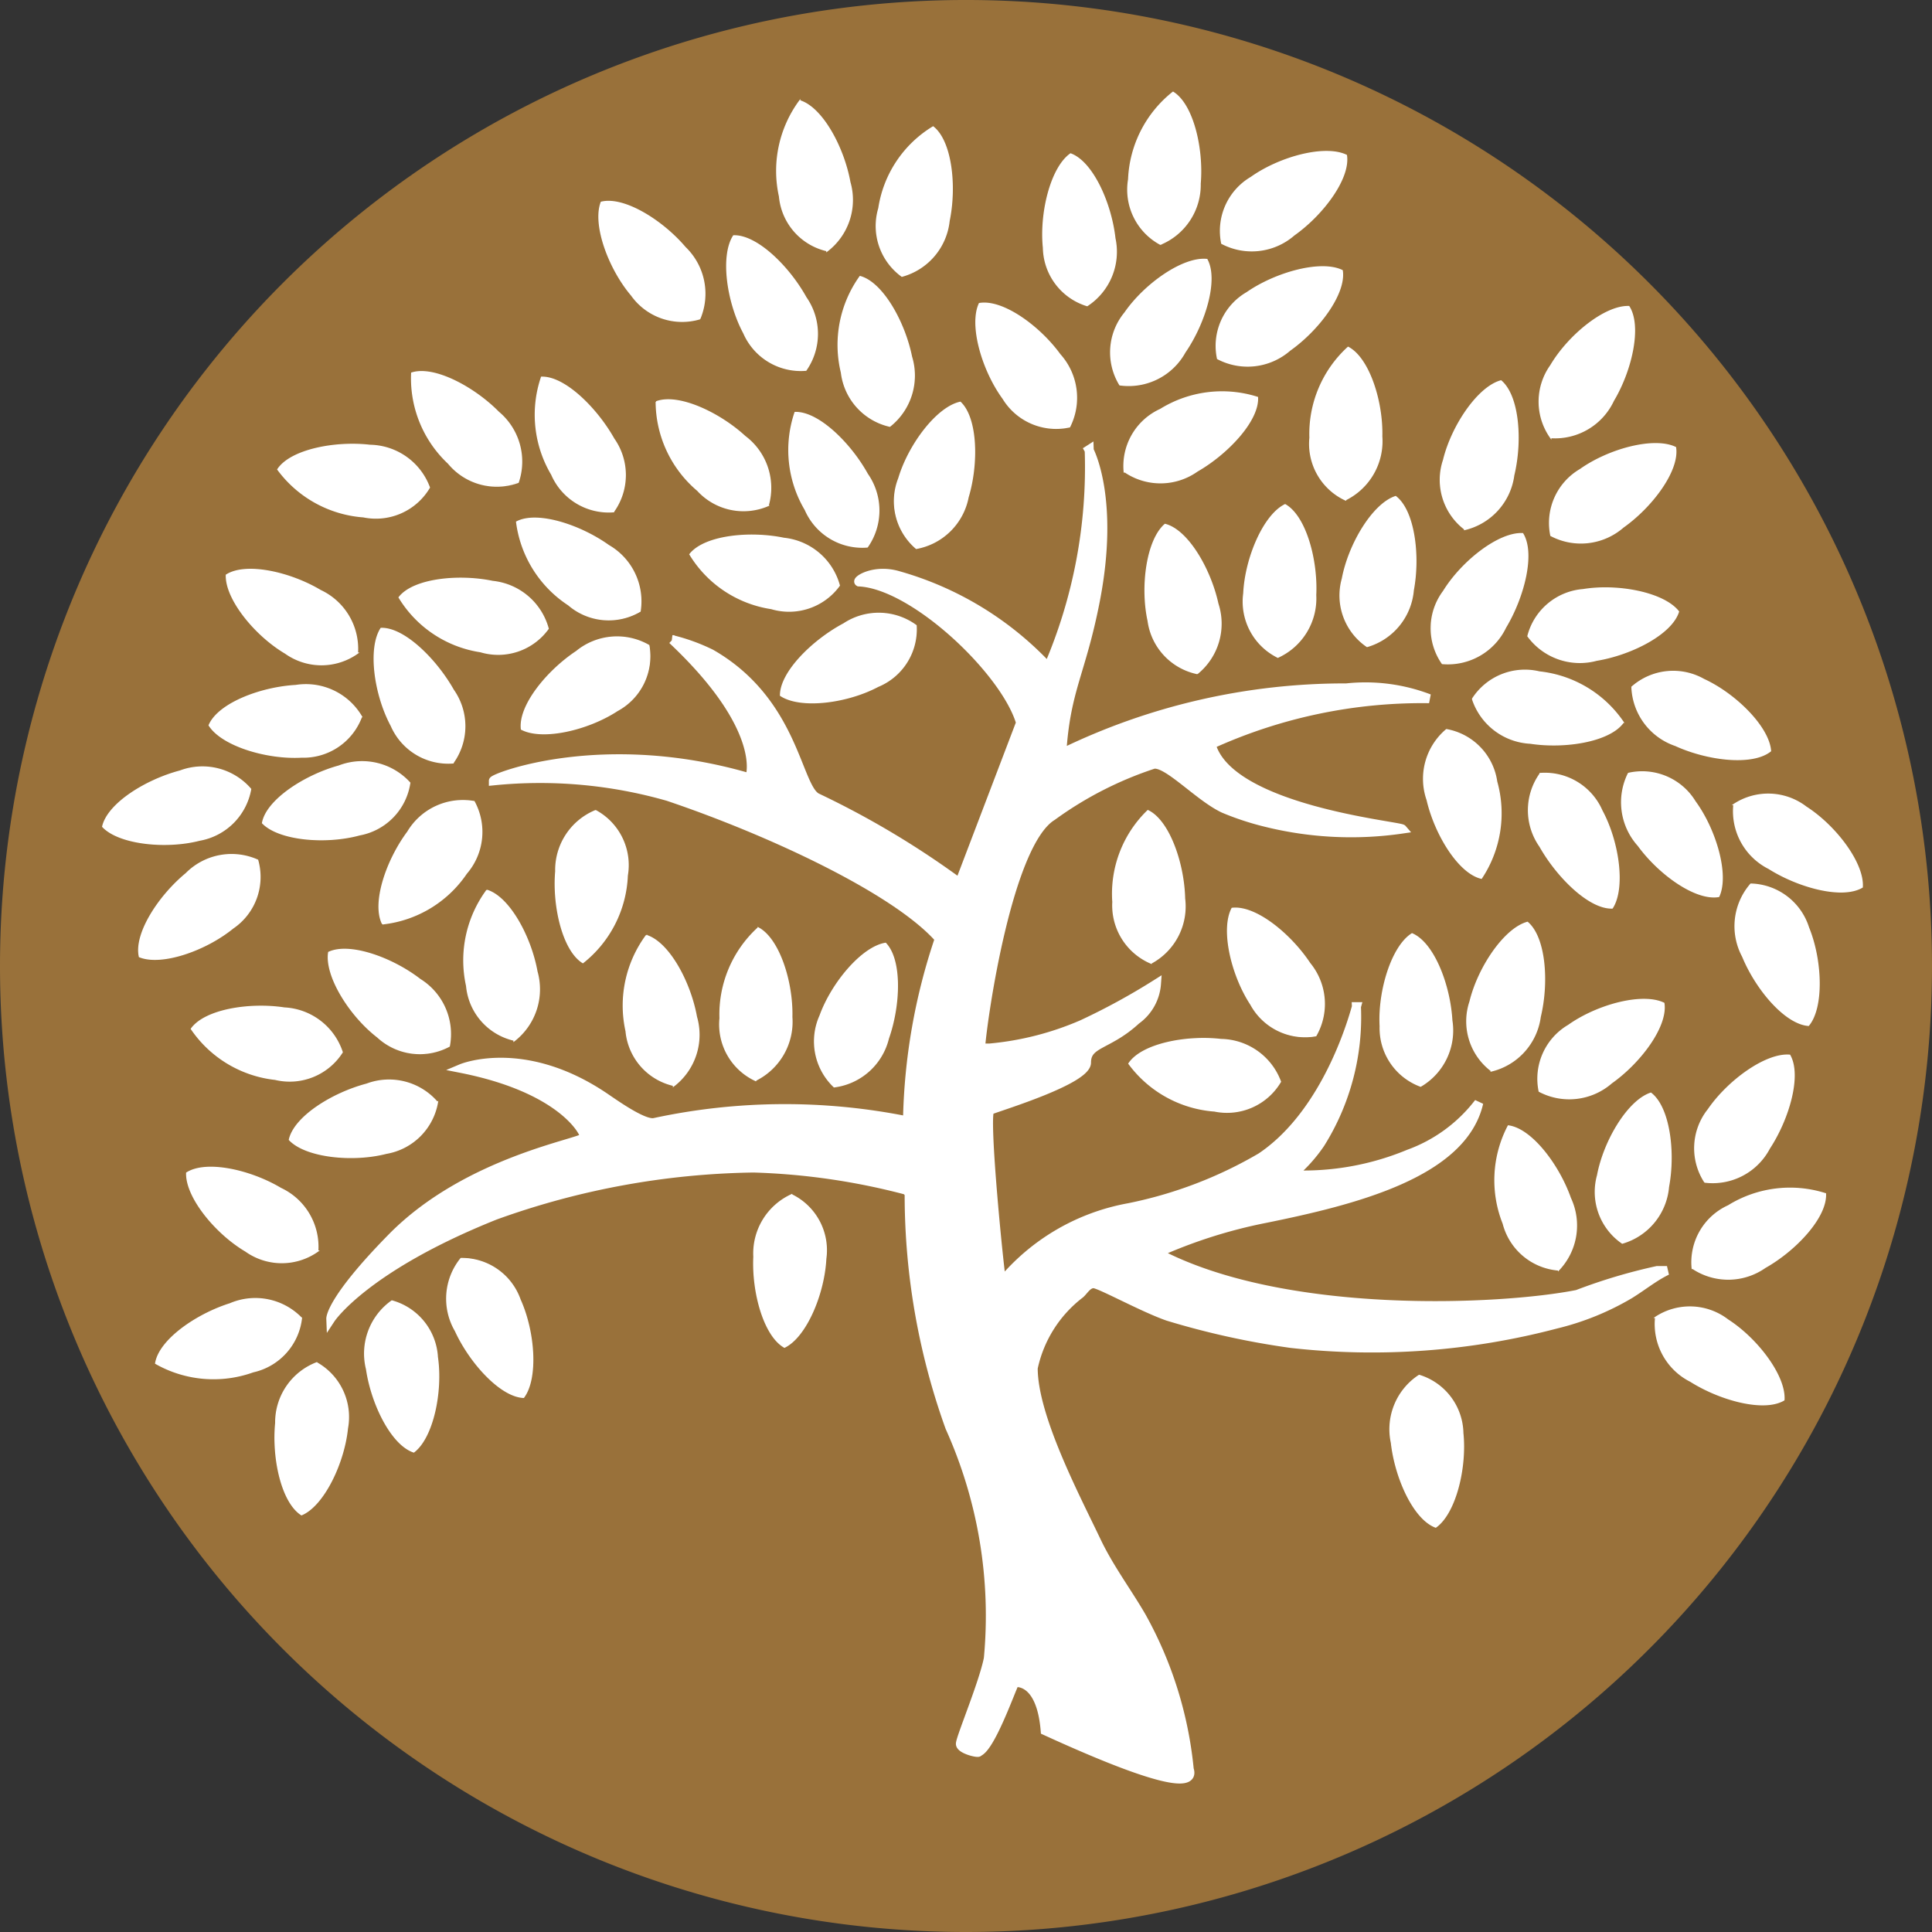 <svg id="COCHRAN-DICKIE-LOGO-05_No_Circle" data-name="COCHRAN-DICKIE-LOGO-05 No Circle" xmlns="http://www.w3.org/2000/svg" width="64.12" height="64.12" viewBox="0 0 64.12 64.12">
  <rect x="0" y="0" width="64.12" height="64.12" fill="#333333" stroke="none"/>
  <path id="Path_3255" data-name="Path 3255" d="M.85,32.91A32.06,32.06,0,1,1,32.91,64.97,32.06,32.06,0,0,1,.85,32.91Z" transform="translate(-0.85 -0.85)" fill="#99713a"/>
  <path id="Path_3256" data-name="Path 3256" d="M62.082,61.259a2.136,2.136,0,0,0-1.044-2.178c-.948-.678-2.379-1.143-3.054-.783a3.874,3.874,0,0,0,1.722,2.751A2.042,2.042,0,0,0,62.082,61.259Z" transform="translate(-40.838 -40.975)" fill="none" stroke="#fff" stroke-miterlimit="3.86" stroke-width="0.04"/>
  <path id="Path_3257" data-name="Path 3257" d="M62.082,61.259a2.136,2.136,0,0,0-1.044-2.178c-.948-.678-2.379-1.143-3.054-.783a3.874,3.874,0,0,0,1.722,2.751,2.079,2.079,0,0,0,2.4.21" transform="translate(-40.838 -40.975)" fill="#fff"/>
  <path id="Path_3258" data-name="Path 3258" d="M62.621,50.586s.879,1.593.213,5.016c-.468,2.4-.978,2.925-1.113,5.061a21.423,21.423,0,0,1,9.448-2.172,5.9,5.9,0,0,1,2.745.357,16.891,16.891,0,0,0-7.236,1.518c.6,2.172,6.252,2.7,6.345,2.808a11.743,11.743,0,0,1-4.518-.219,9.3,9.3,0,0,1-1.4-.459c-.822-.381-1.854-1.533-2.331-1.473a12.123,12.123,0,0,0-3.372,1.725c-1.464.9-2.289,6.6-2.373,7.644.072.063.084.051.3.051a9.956,9.956,0,0,0,3.075-.786,21.984,21.984,0,0,0,2.46-1.344,1.619,1.619,0,0,1-.675,1.2c-.936.864-1.647.747-1.647,1.413,0,.573-2.826,1.431-3.2,1.578-.222.087.336,5.628.387,5.7a7.135,7.135,0,0,1,4.221-2.463,14.211,14.211,0,0,0,4.383-1.671c1.89-1.266,2.838-3.81,3.168-5a7.9,7.9,0,0,1-1.2,4.542,5.074,5.074,0,0,1-.939,1.038,9.1,9.1,0,0,0,3.876-.69,5.124,5.124,0,0,0,2.322-1.7c-.54,2.352-4.167,3.246-7.092,3.84a16.547,16.547,0,0,0-3.576,1.14c4.2,2.223,11.4,1.884,13.939,1.38a18.319,18.319,0,0,1,2.652-.792h.324c-.432.21-.78.5-1.239.786a8.92,8.92,0,0,1-2.451.993,23.953,23.953,0,0,1-8.785.639,26.481,26.481,0,0,1-4.089-.9c-.855-.3-2.262-1.083-2.466-1.083s-.327.237-.45.342a4.191,4.191,0,0,0-1.554,2.46c0,1.626,1.413,4.3,2.1,5.745.429.9,1.032,1.7,1.5,2.511a12.979,12.979,0,0,1,1.578,5.058c.168.5-.564.648-4.779-1.281-.144-1.764-1.014-1.593-1.014-1.593-.144.285-.8,2.148-1.2,2.3.03.06-.6-.078-.6-.27s.762-2,.927-2.832a15.219,15.219,0,0,0-1.278-7.674,22.8,22.8,0,0,1-1.35-7.759.5.5,0,0,0-.111-.114,22.4,22.4,0,0,0-5.055-.732,26.3,26.3,0,0,0-8.575,1.569c-4.338,1.734-5.454,3.432-5.454,3.432s-.024-.6,2.013-2.676c2.535-2.592,6.408-3.165,6.408-3.354s-.789-1.62-4.083-2.274c0,0,2.052-.864,4.74.948.351.237,1.308.924,1.662.846a20.563,20.563,0,0,1,8.4-.054,19.9,19.9,0,0,1,1.056-6.048c-1.455-1.65-5.682-3.6-9-4.719a15.426,15.426,0,0,0-5.8-.519c0-.1,3.63-1.53,8.5-.1.057-.066.54-1.668-2.559-4.584a6.342,6.342,0,0,1,1.278.465c2.778,1.59,2.85,4.452,3.522,4.779A29.063,29.063,0,0,1,58.33,64.96l2.025-5.313c-.5-1.71-3.525-4.587-5.364-4.674-.09-.051.507-.447,1.305-.21A10.831,10.831,0,0,1,61.273,57.8a16.756,16.756,0,0,0,1.359-7.221" transform="translate(-26.483 -35.66)" fill="#fff"/>
  <path id="Path_3259" data-name="Path 3259" d="M62.621,50.586s.879,1.593.213,5.016c-.468,2.4-.978,2.925-1.113,5.061a21.423,21.423,0,0,1,9.448-2.172,5.9,5.9,0,0,1,2.745.357,16.891,16.891,0,0,0-7.236,1.518c.6,2.172,6.252,2.7,6.345,2.808a11.743,11.743,0,0,1-4.518-.219,9.3,9.3,0,0,1-1.4-.459c-.822-.381-1.854-1.533-2.331-1.473a12.123,12.123,0,0,0-3.372,1.725c-1.464.9-2.289,6.6-2.373,7.644.072.063.084.051.3.051a9.956,9.956,0,0,0,3.075-.786,21.984,21.984,0,0,0,2.46-1.344,1.619,1.619,0,0,1-.675,1.2c-.936.864-1.647.747-1.647,1.413,0,.573-2.826,1.431-3.2,1.578-.222.087.336,5.628.387,5.7a7.135,7.135,0,0,1,4.221-2.463,14.211,14.211,0,0,0,4.383-1.671c1.89-1.266,2.838-3.81,3.168-5a7.9,7.9,0,0,1-1.2,4.542,5.074,5.074,0,0,1-.939,1.038,9.1,9.1,0,0,0,3.876-.69,5.124,5.124,0,0,0,2.322-1.7c-.54,2.352-4.167,3.246-7.092,3.84a16.547,16.547,0,0,0-3.576,1.14c4.2,2.223,11.4,1.884,13.939,1.38a18.319,18.319,0,0,1,2.652-.792h.324c-.432.21-.78.5-1.239.786a8.92,8.92,0,0,1-2.451.993,23.953,23.953,0,0,1-8.785.639,26.481,26.481,0,0,1-4.089-.9c-.855-.3-2.262-1.083-2.466-1.083s-.327.237-.45.342a4.191,4.191,0,0,0-1.554,2.46c0,1.626,1.413,4.3,2.1,5.745.429.9,1.032,1.7,1.5,2.511a12.979,12.979,0,0,1,1.578,5.058c.168.5-.564.648-4.779-1.281-.144-1.764-1.014-1.593-1.014-1.593-.144.285-.8,2.148-1.2,2.3.03.06-.6-.078-.6-.27s.762-2,.927-2.832a15.219,15.219,0,0,0-1.278-7.674,22.8,22.8,0,0,1-1.35-7.759.5.5,0,0,0-.111-.114,22.4,22.4,0,0,0-5.055-.732,26.3,26.3,0,0,0-8.575,1.569c-4.338,1.734-5.454,3.432-5.454,3.432s-.024-.6,2.013-2.676c2.535-2.592,6.408-3.165,6.408-3.354s-.789-1.62-4.083-2.274c0,0,2.052-.864,4.74.948.351.237,1.308.924,1.662.846a20.563,20.563,0,0,1,8.4-.054,19.9,19.9,0,0,1,1.056-6.048c-1.455-1.65-5.682-3.6-9-4.719a15.426,15.426,0,0,0-5.8-.519c0-.1,3.63-1.53,8.5-.1.057-.066.54-1.668-2.559-4.584a6.342,6.342,0,0,1,1.278.465c2.778,1.59,2.85,4.452,3.522,4.779A29.063,29.063,0,0,1,58.33,64.96l2.025-5.313c-.5-1.71-3.525-4.587-5.364-4.674-.09-.051.507-.447,1.305-.21A10.831,10.831,0,0,1,61.273,57.8a16.756,16.756,0,0,0,1.359-7.221Z" transform="translate(-26.483 -35.66)" fill="none" stroke="#fff" stroke-miterlimit="3.86" stroke-width="0.3"/>
  <path id="Path_3260" data-name="Path 3260" d="M34.777,85.858a2.135,2.135,0,0,0-2.352-.558c-1.128.309-2.4,1.131-2.535,1.89.549.567,2.1.7,3.222.393A2.058,2.058,0,0,0,34.777,85.858Z" transform="translate(-21.177 -59.876)" fill="none" stroke="#fff" stroke-miterlimit="3.86" stroke-width="0.04"/>
  <path id="Path_3261" data-name="Path 3261" d="M34.777,85.858a2.135,2.135,0,0,0-2.352-.558c-1.128.309-2.4,1.131-2.535,1.89.549.567,2.1.7,3.222.393a2.084,2.084,0,0,0,1.665-1.725" transform="translate(-21.177 -59.876)" fill="#fff"/>
  <path id="Path_3262" data-name="Path 3262" d="M82.129,61.721a2.137,2.137,0,0,0-1.842-1.566c-1.146-.237-2.637-.078-3.117.531a3.828,3.828,0,0,0,2.7,1.8A2.06,2.06,0,0,0,82.129,61.721Z" transform="translate(-54.273 -42.289)" fill="none" stroke="#fff" stroke-miterlimit="3.86" stroke-width="0.04"/>
  <path id="Path_3263" data-name="Path 3263" d="M82.129,61.721a2.137,2.137,0,0,0-1.842-1.566c-1.146-.237-2.637-.078-3.117.531a3.828,3.828,0,0,0,2.7,1.8,2.071,2.071,0,0,0,2.268-.78" transform="translate(-54.273 -42.289)" fill="#fff"/>
  <path id="Path_3264" data-name="Path 3264" d="M111.916,38.491a2.146,2.146,0,0,0-.321-2.4c-.69-.948-1.908-1.824-2.673-1.692-.333.717.1,2.211.786,3.15A2.062,2.062,0,0,0,111.916,38.491Z" transform="translate(-76.418 -24.324)" fill="none" stroke="#fff" stroke-miterlimit="3.86" stroke-width="0.04"/>
  <path id="Path_3265" data-name="Path 3265" d="M111.916,38.491a2.146,2.146,0,0,0-.321-2.4c-.69-.948-1.908-1.824-2.673-1.692-.333.717.1,2.211.786,3.15a2.057,2.057,0,0,0,2.208.936" transform="translate(-76.418 -24.324)" fill="#fff"/>
  <path id="Path_3266" data-name="Path 3266" d="M37.768,121.113a2.11,2.11,0,0,0-2.34-.6c-1.14.3-2.4,1.086-2.568,1.845.54.576,2.1.738,3.216.45a2.076,2.076,0,0,0,1.7-1.7Z" transform="translate(-23.256 -84.532)" fill="none" stroke="#fff" stroke-miterlimit="3.86" stroke-width="0.04"/>
  <path id="Path_3267" data-name="Path 3267" d="M37.768,121.113a2.11,2.11,0,0,0-2.34-.6c-1.14.3-2.4,1.086-2.568,1.845.54.576,2.1.738,3.216.45a2.076,2.076,0,0,0,1.7-1.7" transform="translate(-23.256 -84.532)" fill="#fff"/>
  <path id="Path_3268" data-name="Path 3268" d="M32.658,151.6a2.12,2.12,0,0,0-1.362,2c-.114,1.164.2,2.625.855,3.045.726-.3,1.407-1.71,1.524-2.868a2.062,2.062,0,0,0-1.014-2.172Z" transform="translate(-22.145 -106.372)" fill="none" stroke="#fff" stroke-miterlimit="3.86" stroke-width="0.04"/>
  <path id="Path_3269" data-name="Path 3269" d="M32.658,151.6a2.12,2.12,0,0,0-1.362,2c-.114,1.164.2,2.625.855,3.045.726-.3,1.407-1.71,1.524-2.868a2.062,2.062,0,0,0-1.014-2.172" transform="translate(-22.145 -106.372)" fill="#fff"/>
  <path id="Path_3270" data-name="Path 3270" d="M163.733,75.99a2.135,2.135,0,0,0,1.92,1.467c1.155.177,2.637-.063,3.084-.693a3.863,3.863,0,0,0-2.784-1.671,2.065,2.065,0,0,0-2.223.9Z" transform="translate(-114.863 -52.792)" fill="none" stroke="#fff" stroke-miterlimit="3.86" stroke-width="0.04"/>
  <path id="Path_3271" data-name="Path 3271" d="M163.733,75.99a2.135,2.135,0,0,0,1.92,1.467c1.155.177,2.637-.063,3.084-.693a3.863,3.863,0,0,0-2.784-1.671,2.065,2.065,0,0,0-2.223.9" transform="translate(-114.863 -52.792)" fill="#fff"/>
  <path id="Path_3272" data-name="Path 3272" d="M159.138,81.57A2.134,2.134,0,0,0,158.5,83.9c.261,1.131,1.044,2.424,1.8,2.6a3.892,3.892,0,0,0,.507-3.207,2.047,2.047,0,0,0-1.665-1.725Z" transform="translate(-111.135 -57.352)" fill="none" stroke="#fff" stroke-miterlimit="3.86" stroke-width="0.04"/>
  <path id="Path_3273" data-name="Path 3273" d="M159.138,81.57A2.134,2.134,0,0,0,158.5,83.9c.261,1.131,1.044,2.424,1.8,2.6a3.892,3.892,0,0,0,.507-3.207,2.047,2.047,0,0,0-1.665-1.725" transform="translate(-111.135 -57.352)" fill="#fff"/>
  <path id="Path_3274" data-name="Path 3274" d="M154.856,109.2a2.14,2.14,0,0,0,1.035-2.184c-.066-1.167-.6-2.568-1.32-2.874-.669.42-1.122,1.908-1.056,3.069A2.052,2.052,0,0,0,154.856,109.2Z" transform="translate(-107.708 -73.151)" fill="none" stroke="#fff" stroke-miterlimit="3.86" stroke-width="0.04"/>
  <path id="Path_3275" data-name="Path 3275" d="M154.856,109.2a2.14,2.14,0,0,0,1.035-2.184c-.066-1.167-.6-2.568-1.32-2.874-.669.42-1.122,1.908-1.056,3.069a2.052,2.052,0,0,0,1.341,1.989" transform="translate(-107.708 -73.151)" fill="#fff"/>
  <path id="Path_3276" data-name="Path 3276" d="M163.959,107.815a2.14,2.14,0,0,0,1.629-1.8c.276-1.149.168-2.634-.423-3.135-.762.207-1.632,1.5-1.905,2.628a2.058,2.058,0,0,0,.7,2.292Z" transform="translate(-114.471 -72.269)" fill="none" stroke="#fff" stroke-miterlimit="3.86" stroke-width="0.04"/>
  <path id="Path_3277" data-name="Path 3277" d="M163.959,107.815a2.14,2.14,0,0,0,1.629-1.8c.276-1.149.168-2.634-.423-3.135-.762.207-1.632,1.5-1.905,2.628a2.058,2.058,0,0,0,.7,2.292" transform="translate(-114.471 -72.269)" fill="#fff"/>
  <path id="Path_3278" data-name="Path 3278" d="M188.053,134.883a2.131,2.131,0,0,0,2.415-.027c1.017-.573,2.04-1.671,2-2.445a3.884,3.884,0,0,0-3.222.4,2.058,2.058,0,0,0-1.2,2.076Z" transform="translate(-131.884 -92.793)" fill="none" stroke="#fff" stroke-miterlimit="3.86" stroke-width="0.04"/>
  <path id="Path_3279" data-name="Path 3279" d="M188.053,134.883a2.131,2.131,0,0,0,2.415-.027c1.017-.573,2.04-1.671,2-2.445a3.884,3.884,0,0,0-3.222.4,2.058,2.058,0,0,0-1.2,2.076" transform="translate(-131.884 -92.793)" fill="#fff"/>
  <path id="Path_3280" data-name="Path 3280" d="M117.68,22.9a2.135,2.135,0,0,0,.918-2.235c-.129-1.161-.741-2.532-1.47-2.8-.648.456-1.02,1.962-.9,3.12a2.047,2.047,0,0,0,1.443,1.914Z" transform="translate(-81.597 -12.757)" fill="none" stroke="#fff" stroke-miterlimit="3.86" stroke-width="0.04"/>
  <path id="Path_3281" data-name="Path 3281" d="M117.68,22.9a2.135,2.135,0,0,0,.918-2.235c-.129-1.161-.741-2.532-1.47-2.8-.648.456-1.02,1.962-.9,3.12a2.047,2.047,0,0,0,1.443,1.914" transform="translate(-81.597 -12.757)" fill="#fff"/>
  <path id="Path_3282" data-name="Path 3282" d="M124.02,33.7a2.132,2.132,0,0,0,2.16-1.083c.66-.96,1.1-2.4.729-3.078-.786-.081-2.058.81-2.721,1.77A2.062,2.062,0,0,0,124.02,33.7Z" transform="translate(-86.854 -20.927)" fill="none" stroke="#fff" stroke-miterlimit="3.86" stroke-width="0.04"/>
  <path id="Path_3283" data-name="Path 3283" d="M124.02,33.7a2.132,2.132,0,0,0,2.16-1.083c.66-.96,1.1-2.4.729-3.078-.786-.081-2.058.81-2.721,1.77a2.076,2.076,0,0,0-.168,2.4" transform="translate(-86.854 -20.927)" fill="#fff"/>
  <path id="Path_3284" data-name="Path 3284" d="M129.252,63.81a2.132,2.132,0,0,0,.681-2.319c-.249-1.143-1-2.442-1.752-2.631-.6.519-.81,2.058-.561,3.2a2.071,2.071,0,0,0,1.635,1.752Z" transform="translate(-89.515 -41.456)" fill="none" stroke="#fff" stroke-miterlimit="3.86" stroke-width="0.04"/>
  <path id="Path_3285" data-name="Path 3285" d="M129.252,63.81a2.132,2.132,0,0,0,.681-2.319c-.249-1.143-1-2.442-1.752-2.631-.6.519-.81,2.058-.561,3.2a2.071,2.071,0,0,0,1.635,1.752" transform="translate(-89.515 -41.456)" fill="#fff"/>
  <path id="Path_3286" data-name="Path 3286" d="M150.033,60.757a2.133,2.133,0,0,0,1.533-1.869c.216-1.149.03-2.637-.585-3.108-.753.246-1.551,1.578-1.767,2.724A2.049,2.049,0,0,0,150.033,60.757Z" transform="translate(-104.662 -39.3)" fill="none" stroke="#fff" stroke-miterlimit="3.86" stroke-width="0.04"/>
  <path id="Path_3287" data-name="Path 3287" d="M150.035,60.757a2.133,2.133,0,0,0,1.533-1.869c.216-1.149.03-2.637-.585-3.108-.753.246-1.551,1.578-1.767,2.724a2.048,2.048,0,0,0,.819,2.253" transform="translate(-104.663 -39.3)" fill="#fff"/>
  <path id="Path_3288" data-name="Path 3288" d="M159.544,64.189a2.123,2.123,0,0,0,2.1-1.2c.6-1,.975-2.451.567-3.111-.789-.039-2.013.918-2.625,1.911A2.046,2.046,0,0,0,159.544,64.189Z" transform="translate(-111.676 -42.167)" fill="none" stroke="#fff" stroke-miterlimit="3.86" stroke-width="0.04"/>
  <path id="Path_3289" data-name="Path 3289" d="M159.553,64.189a2.123,2.123,0,0,0,2.1-1.2c.6-1,.975-2.451.567-3.111-.789-.039-2.013.918-2.625,1.911a2.066,2.066,0,0,0-.042,2.4" transform="translate(-111.685 -42.167)" fill="#fff"/>
  <path id="Path_3290" data-name="Path 3290" d="M139.559,61.744a2.142,2.142,0,0,0,1.257-2.064c.057-1.164-.336-2.616-1.014-3-.711.348-1.317,1.779-1.371,2.943a2.06,2.06,0,0,0,1.125,2.118Z" transform="translate(-97.151 -39.93)" fill="none" stroke="#fff" stroke-miterlimit="3.86" stroke-width="0.04"/>
  <path id="Path_3291" data-name="Path 3291" d="M139.559,61.744a2.142,2.142,0,0,0,1.257-2.064c.057-1.164-.336-2.616-1.014-3-.711.348-1.317,1.779-1.371,2.943a2.06,2.06,0,0,0,1.125,2.118" transform="translate(-97.151 -39.93)" fill="#fff"/>
  <path id="Path_3292" data-name="Path 3292" d="M139.585,105.543a2.121,2.121,0,0,0-.2-2.4c-.642-.969-1.8-1.92-2.58-1.827-.369.7-.018,2.211.621,3.186A2.047,2.047,0,0,0,139.585,105.543Z" transform="translate(-95.914 -71.169)" fill="none" stroke="#fff" stroke-miterlimit="3.86" stroke-width="0.04"/>
  <path id="Path_3293" data-name="Path 3293" d="M139.585,105.543a2.121,2.121,0,0,0-.2-2.4c-.642-.969-1.8-1.92-2.58-1.827-.369.7-.018,2.211.621,3.186a2.055,2.055,0,0,0,2.154,1.05" transform="translate(-95.914 -71.169)" fill="#fff"/>
  <path id="Path_3294" data-name="Path 3294" d="M130.761,117.172a2.141,2.141,0,0,0-1.971-1.4c-1.161-.135-2.634.153-3.06.8a3.885,3.885,0,0,0,2.841,1.572A2.06,2.06,0,0,0,130.761,117.172Z" transform="translate(-88.264 -81.272)" fill="none" stroke="#fff" stroke-miterlimit="3.86" stroke-width="0.04"/>
  <path id="Path_3295" data-name="Path 3295" d="M130.761,117.172a2.141,2.141,0,0,0-1.971-1.4c-1.161-.135-2.634.153-3.06.8a3.885,3.885,0,0,0,2.841,1.572,2.06,2.06,0,0,0,2.19-.975" transform="translate(-88.264 -81.272)" fill="#fff"/>
  <path id="Path_3296" data-name="Path 3296" d="M178.265,126.757a2.133,2.133,0,0,0,1.533-1.869c.216-1.149.03-2.637-.585-3.108-.753.246-1.551,1.578-1.767,2.724A2.063,2.063,0,0,0,178.265,126.757Z" transform="translate(-124.424 -85.499)" fill="none" stroke="#fff" stroke-miterlimit="3.86" stroke-width="0.04"/>
  <path id="Path_3297" data-name="Path 3297" d="M178.265,126.757a2.133,2.133,0,0,0,1.533-1.869c.216-1.149.03-2.637-.585-3.108-.753.246-1.551,1.578-1.767,2.724a2.063,2.063,0,0,0,.819,2.253" transform="translate(-124.424 -85.499)" fill="#fff"/>
  <path id="Path_3298" data-name="Path 3298" d="M183.981,145.779a2.125,2.125,0,0,0,1.158,2.121c.984.621,2.436,1.017,3.1.621.054-.789-.882-2.028-1.863-2.658a2.067,2.067,0,0,0-2.4-.084Z" transform="translate(-129.033 -102.058)" fill="none" stroke="#fff" stroke-miterlimit="3.86" stroke-width="0.04"/>
  <path id="Path_3299" data-name="Path 3299" d="M183.981,145.779a2.125,2.125,0,0,0,1.158,2.121c.984.621,2.436,1.017,3.1.621.054-.789-.882-2.028-1.863-2.658a2.067,2.067,0,0,0-2.4-.084" transform="translate(-129.033 -102.058)" fill="#fff"/>
  <path id="Path_3300" data-name="Path 3300" d="M91.628,109.964a2.126,2.126,0,0,0,1.8-1.605c.387-1.1.444-2.6-.093-3.159-.78.126-1.779,1.317-2.172,2.4A2.08,2.08,0,0,0,91.628,109.964Z" transform="translate(-63.945 -73.893)" fill="none" stroke="#fff" stroke-miterlimit="3.86" stroke-width="0.04"/>
  <path id="Path_3301" data-name="Path 3301" d="M91.625,109.964a2.126,2.126,0,0,0,1.8-1.605c.387-1.1.444-2.6-.093-3.159-.78.126-1.779,1.317-2.172,2.4a2.059,2.059,0,0,0,.459,2.352" transform="translate(-63.942 -73.893)" fill="#fff"/>
  <path id="Path_3302" data-name="Path 3302" d="M50.756,140.07a2.118,2.118,0,0,0-.183,2.4c.483,1.056,1.5,2.178,2.262,2.208.474-.633.363-2.181-.117-3.243A2.044,2.044,0,0,0,50.756,140.07Z" transform="translate(-35.458 -98.301)" fill="none" stroke="#fff" stroke-miterlimit="3.86" stroke-width="0.04"/>
  <path id="Path_3303" data-name="Path 3303" d="M50.756,140.049a2.118,2.118,0,0,0-.183,2.4c.483,1.056,1.5,2.178,2.262,2.208.474-.633.363-2.181-.117-3.243a2.064,2.064,0,0,0-1.962-1.374" transform="translate(-35.458 -98.28)" fill="#fff"/>
  <path id="Path_3304" data-name="Path 3304" d="M155.632,153a2.135,2.135,0,0,0-.918,2.235c.129,1.161.741,2.532,1.47,2.8.648-.456,1.02-1.962.9-3.12A2.047,2.047,0,0,0,155.641,153Z" transform="translate(-108.535 -107.352)" fill="none" stroke="#fff" stroke-miterlimit="3.86" stroke-width="0.04"/>
  <path id="Path_3305" data-name="Path 3305" d="M155.632,153a2.135,2.135,0,0,0-.918,2.235c.129,1.161.741,2.532,1.47,2.8.648-.456,1.02-1.962.9-3.12A2.047,2.047,0,0,0,155.641,153" transform="translate(-108.535 -107.352)" fill="#fff"/>
  <path id="Path_3306" data-name="Path 3306" d="M42.147,144.76a2.139,2.139,0,0,0-.84,2.265c.168,1.155.831,2.505,1.566,2.748.63-.477.951-2,.783-3.15A2.056,2.056,0,0,0,42.147,144.76Z" transform="translate(-29.141 -101.584)" fill="none" stroke="#fff" stroke-miterlimit="3.86" stroke-width="0.04"/>
  <path id="Path_3307" data-name="Path 3307" d="M42.147,144.76a2.139,2.139,0,0,0-.84,2.265c.168,1.155.831,2.505,1.566,2.748.63-.477.951-2,.783-3.15a2.06,2.06,0,0,0-1.5-1.863" transform="translate(-29.141 -101.584)" fill="#fff"/>
  <path id="Path_3308" data-name="Path 3308" d="M125.224,95.581a2.134,2.134,0,0,0,1.11-2.145c-.027-1.167-.519-2.586-1.218-2.916a3.835,3.835,0,0,0-1.161,3.03,2.081,2.081,0,0,0,1.269,2.034Z" transform="translate(-87.02 -63.617)" fill="none" stroke="#fff" stroke-miterlimit="3.86" stroke-width="0.04"/>
  <path id="Path_3309" data-name="Path 3309" d="M125.224,95.581a2.134,2.134,0,0,0,1.11-2.145c-.027-1.167-.519-2.586-1.218-2.916a3.835,3.835,0,0,0-1.161,3.03,2.081,2.081,0,0,0,1.269,2.034" transform="translate(-87.02 -63.617)" fill="#fff"/>
  <path id="Path_3310" data-name="Path 3310" d="M168.365,130.185a2.138,2.138,0,0,0,.393-2.385c-.387-1.1-1.293-2.3-2.061-2.4a3.885,3.885,0,0,0-.168,3.24,2.061,2.061,0,0,0,1.836,1.542Z" transform="translate(-116.639 -88.033)" fill="none" stroke="#fff" stroke-miterlimit="3.86" stroke-width="0.04"/>
  <path id="Path_3311" data-name="Path 3311" d="M168.365,130.185a2.138,2.138,0,0,0,.393-2.385c-.387-1.1-1.293-2.3-2.061-2.4a3.885,3.885,0,0,0-.168,3.24,2.061,2.061,0,0,0,1.836,1.542" transform="translate(-116.639 -88.033)" fill="#fff"/>
  <path id="Path_3312" data-name="Path 3312" d="M171.036,114.458a2.135,2.135,0,0,0,2.4-.279c.954-.675,1.854-1.878,1.737-2.643-.711-.345-2.211.057-3.162.732A2.055,2.055,0,0,0,171.036,114.458Z" transform="translate(-119.952 -78.24)" fill="none" stroke="#fff" stroke-miterlimit="3.86" stroke-width="0.04"/>
  <path id="Path_3313" data-name="Path 3313" d="M171.036,114.458a2.135,2.135,0,0,0,2.4-.279c.954-.675,1.854-1.878,1.737-2.643-.711-.345-2.211.057-3.162.732a2.059,2.059,0,0,0-.975,2.19" transform="translate(-119.952 -78.24)" fill="#fff"/>
  <path id="Path_3314" data-name="Path 3314" d="M169.87,67.49a2.136,2.136,0,0,0,2.28.8c1.152-.189,2.49-.873,2.718-1.614-.486-.624-2.013-.918-3.162-.729A2.06,2.06,0,0,0,169.87,67.49Z" transform="translate(-119.161 -46.378)" fill="none" stroke="#fff" stroke-miterlimit="3.86" stroke-width="0.04"/>
  <path id="Path_3315" data-name="Path 3315" d="M169.87,67.49a2.136,2.136,0,0,0,2.28.8c1.152-.189,2.49-.873,2.718-1.614-.486-.624-2.013-.918-3.162-.729a2.06,2.06,0,0,0-1.836,1.542" transform="translate(-119.161 -46.378)" fill="#fff"/>
  <path id="Path_3316" data-name="Path 3316" d="M71.521,109.345a2.139,2.139,0,0,0,.762-2.3c-.207-1.152-.918-2.472-1.662-2.7a3.92,3.92,0,0,0-.672,3.174,2.036,2.036,0,0,0,1.572,1.8Z" transform="translate(-49.17 -73.298)" fill="none" stroke="#fff" stroke-miterlimit="3.86" stroke-width="0.04"/>
  <path id="Path_3317" data-name="Path 3317" d="M71.521,109.345a2.139,2.139,0,0,0,.762-2.3c-.207-1.152-.918-2.472-1.662-2.7a3.92,3.92,0,0,0-.672,3.174,2.036,2.036,0,0,0,1.572,1.8" transform="translate(-49.17 -73.298)" fill="#fff"/>
  <path id="Path_3318" data-name="Path 3318" d="M81.682,108.548a2.165,2.165,0,0,0,1.2-2.1c.03-1.161-.429-2.6-1.116-2.958a3.89,3.89,0,0,0-1.266,3,2.052,2.052,0,0,0,1.2,2.076Z" transform="translate(-56.603 -72.696)" fill="none" stroke="#fff" stroke-miterlimit="3.86" stroke-width="0.04"/>
  <path id="Path_3319" data-name="Path 3319" d="M81.682,108.548a2.165,2.165,0,0,0,1.2-2.1c.03-1.161-.429-2.6-1.116-2.958a3.89,3.89,0,0,0-1.266,3,2.052,2.052,0,0,0,1.2,2.076" transform="translate(-56.603 -72.696)" fill="#fff"/>
  <path id="Path_3320" data-name="Path 3320" d="M90.671,50.94a2.108,2.108,0,0,0,0-2.415c-.57-1.029-1.635-2.07-2.4-2.046a3.881,3.881,0,0,0,.339,3.228,2.062,2.062,0,0,0,2.055,1.236Z" transform="translate(-61.884 -32.789)" fill="none" stroke="#fff" stroke-miterlimit="3.86" stroke-width="0.04"/>
  <path id="Path_3321" data-name="Path 3321" d="M90.671,50.94a2.108,2.108,0,0,0,0-2.415c-.57-1.029-1.635-2.07-2.4-2.046a3.881,3.881,0,0,0,.339,3.228,2.062,2.062,0,0,0,2.055,1.236" transform="translate(-61.884 -32.789)" fill="#fff"/>
  <path id="Path_3322" data-name="Path 3322" d="M100.556,50.2a2.138,2.138,0,0,0,1.719-1.7c.336-1.119.3-2.622-.258-3.15-.771.165-1.707,1.407-2.04,2.523A2.061,2.061,0,0,0,100.556,50.2Z" transform="translate(-70.146 -31.999)" fill="none" stroke="#fff" stroke-miterlimit="3.86" stroke-width="0.04"/>
  <path id="Path_3323" data-name="Path 3323" d="M100.55,50.2a2.138,2.138,0,0,0,1.719-1.7c.336-1.119.3-2.622-.258-3.15-.771.165-1.707,1.407-2.04,2.523a2.036,2.036,0,0,0,.579,2.325" transform="translate(-70.14 -31.999)" fill="#fff"/>
  <path id="Path_3324" data-name="Path 3324" d="M62.621,47.025a2.085,2.085,0,0,0,0-2.4c-.57-1.014-1.635-2.07-2.4-2.046a3.881,3.881,0,0,0,.339,3.228,2.062,2.062,0,0,0,2.055,1.236Z" transform="translate(-42.249 -30.059)" fill="none" stroke="#fff" stroke-miterlimit="3.86" stroke-width="0.04"/>
  <path id="Path_3325" data-name="Path 3325" d="M62.621,47.025a2.085,2.085,0,0,0,0-2.4c-.57-1.014-1.635-2.07-2.4-2.046a3.881,3.881,0,0,0,.339,3.228,2.062,2.062,0,0,0,2.055,1.236" transform="translate(-42.249 -30.059)" fill="#fff"/>
  <path id="Path_3326" data-name="Path 3326" d="M49.947,66.491a2.137,2.137,0,0,0-1.842-1.566c-1.146-.237-2.637-.078-3.105.531a3.828,3.828,0,0,0,2.7,1.8A2.042,2.042,0,0,0,49.947,66.491Z" transform="translate(-31.754 -45.628)" fill="none" stroke="#fff" stroke-miterlimit="3.86" stroke-width="0.04"/>
  <path id="Path_3327" data-name="Path 3327" d="M49.947,66.491a2.137,2.137,0,0,0-1.842-1.566c-1.146-.237-2.637-.078-3.105.531a3.828,3.828,0,0,0,2.7,1.8,2.071,2.071,0,0,0,2.268-.78" transform="translate(-31.754 -45.628)" fill="#fff"/>
  <path id="Path_3328" data-name="Path 3328" d="M49.815,45.632a2.136,2.136,0,0,0-.651-2.328c-.816-.828-2.142-1.539-2.883-1.3A3.862,3.862,0,0,0,47.5,45,2.08,2.08,0,0,0,49.815,45.632Z" transform="translate(-32.617 -29.623)" fill="none" stroke="#fff" stroke-miterlimit="3.86" stroke-width="0.04"/>
  <path id="Path_3329" data-name="Path 3329" d="M49.815,45.632a2.136,2.136,0,0,0-.651-2.328c-.816-.828-2.142-1.539-2.883-1.3A3.862,3.862,0,0,0,47.5,45a2.075,2.075,0,0,0,2.316.621" transform="translate(-32.617 -29.623)" fill="#fff"/>
  <path id="Path_3330" data-name="Path 3330" d="M91.69,69.11a2.1,2.1,0,0,0-2.4-.057c-1.023.543-2.1,1.6-2.1,2.376.657.441,2.2.249,3.234-.3A2.047,2.047,0,0,0,91.69,69.11Z" transform="translate(-61.286 -48.349)" fill="none" stroke="#fff" stroke-miterlimit="3.86" stroke-width="0.04"/>
  <path id="Path_3331" data-name="Path 3331" d="M91.69,69.11a2.1,2.1,0,0,0-2.4-.057c-1.023.543-2.1,1.6-2.1,2.376.657.441,2.2.249,3.234-.3a2.068,2.068,0,0,0,1.269-2.034" transform="translate(-61.286 -48.349)" fill="#fff"/>
  <path id="Path_3332" data-name="Path 3332" d="M95.339,36.408a2.143,2.143,0,0,0,.72-2.307c-.231-1.146-.96-2.457-1.707-2.661a3.9,3.9,0,0,0-.618,3.186A2.08,2.08,0,0,0,95.339,36.408Z" transform="translate(-65.808 -22.262)" fill="none" stroke="#fff" stroke-miterlimit="3.86" stroke-width="0.04"/>
  <path id="Path_3333" data-name="Path 3333" d="M95.339,36.408a2.143,2.143,0,0,0,.72-2.307c-.231-1.146-.96-2.457-1.707-2.661a3.9,3.9,0,0,0-.618,3.186,2.062,2.062,0,0,0,1.605,1.782" transform="translate(-65.808 -22.262)" fill="#fff"/>
  <path id="Path_3334" data-name="Path 3334" d="M77.085,48.585a2.133,2.133,0,0,0-.771-2.289c-.858-.789-2.22-1.425-2.946-1.149a3.874,3.874,0,0,0,1.374,2.94,2.062,2.062,0,0,0,2.346.5Z" transform="translate(-51.589 -31.811)" fill="none" stroke="#fff" stroke-miterlimit="3.86" stroke-width="0.04"/>
  <path id="Path_3335" data-name="Path 3335" d="M77.085,48.585a2.133,2.133,0,0,0-.771-2.289c-.858-.789-2.22-1.425-2.946-1.149a3.874,3.874,0,0,0,1.374,2.94,2.062,2.062,0,0,0,2.346.5" transform="translate(-51.589 -31.811)" fill="#fff"/>
  <path id="Path_3336" data-name="Path 3336" d="M53.881,104.345a2.164,2.164,0,0,0,.762-2.3c-.207-1.152-.918-2.472-1.662-2.7a3.92,3.92,0,0,0-.672,3.174,2.036,2.036,0,0,0,1.572,1.8Z" transform="translate(-36.822 -69.798)" fill="none" stroke="#fff" stroke-miterlimit="3.86" stroke-width="0.04"/>
  <path id="Path_3337" data-name="Path 3337" d="M53.881,104.345a2.164,2.164,0,0,0,.762-2.3c-.207-1.152-.918-2.472-1.662-2.7a3.92,3.92,0,0,0-.672,3.174,2.036,2.036,0,0,0,1.572,1.8" transform="translate(-36.822 -69.798)" fill="#fff"/>
  <path id="Path_3338" data-name="Path 3338" d="M41.184,109.082a2.135,2.135,0,0,0-.969-2.214c-.924-.714-2.337-1.224-3.033-.9-.123.783.7,2.1,1.623,2.811A2.063,2.063,0,0,0,41.184,109.082Z" transform="translate(-26.273 -74.361)" fill="none" stroke="#fff" stroke-miterlimit="3.86" stroke-width="0.04"/>
  <path id="Path_3339" data-name="Path 3339" d="M41.184,109.082a2.135,2.135,0,0,0-.969-2.214c-.924-.714-2.337-1.224-3.033-.9-.123.783.7,2.1,1.623,2.811a2.077,2.077,0,0,0,2.379.3" transform="translate(-26.273 -74.361)" fill="#fff"/>
  <path id="Path_3340" data-name="Path 3340" d="M44.871,74.8a2.086,2.086,0,0,0,0-2.4c-.57-1.011-1.635-2.07-2.4-2.046-.429.663-.213,2.2.339,3.228a2.062,2.062,0,0,0,2.055,1.236Z" transform="translate(-29.825 -49.498)" fill="none" stroke="#fff" stroke-miterlimit="3.86" stroke-width="0.04"/>
  <path id="Path_3341" data-name="Path 3341" d="M44.871,74.8a2.086,2.086,0,0,0,0-2.4c-.57-1.011-1.635-2.07-2.4-2.046-.429.663-.213,2.2.339,3.228a2.062,2.062,0,0,0,2.055,1.236" transform="translate(-29.825 -49.498)" fill="#fff"/>
  <path id="Path_3342" data-name="Path 3342" d="M45.945,89.452a2.13,2.13,0,0,0-2.2,1.008c-.7.939-1.185,2.358-.837,3.051a3.859,3.859,0,0,0,2.781-1.674,2.106,2.106,0,0,0,.249-2.4Z" transform="translate(-30.212 -62.849)" fill="none" stroke="#fff" stroke-miterlimit="3.86" stroke-width="0.04"/>
  <path id="Path_3343" data-name="Path 3343" d="M45.945,89.452a2.13,2.13,0,0,0-2.2,1.008c-.7.939-1.185,2.358-.837,3.051a3.859,3.859,0,0,0,2.781-1.674,2.106,2.106,0,0,0,.249-2.4" transform="translate(-30.212 -62.849)" fill="#fff"/>
  <path id="Path_3344" data-name="Path 3344" d="M146.942,44.328a2.165,2.165,0,0,0,1.2-2.1c.03-1.161-.429-2.6-1.116-2.958a3.89,3.89,0,0,0-1.266,3,2.052,2.052,0,0,0,1.2,2.076Z" transform="translate(-102.284 -27.743)" fill="none" stroke="#fff" stroke-miterlimit="3.86" stroke-width="0.04"/>
  <path id="Path_3345" data-name="Path 3345" d="M146.942,44.328a2.165,2.165,0,0,0,1.2-2.1c.03-1.161-.429-2.6-1.116-2.958a3.89,3.89,0,0,0-1.266,3,2.052,2.052,0,0,0,1.2,2.076" transform="translate(-102.284 -27.743)" fill="#fff"/>
  <path id="Path_3346" data-name="Path 3346" d="M161.029,47.915a2.14,2.14,0,0,0,1.629-1.8c.276-1.149.168-2.634-.423-3.135-.762.207-1.632,1.5-1.905,2.628a2.058,2.058,0,0,0,.7,2.292Z" transform="translate(-112.42 -30.34)" fill="none" stroke="#fff" stroke-miterlimit="3.86" stroke-width="0.04"/>
  <path id="Path_3347" data-name="Path 3347" d="M161.029,47.915a2.14,2.14,0,0,0,1.629-1.8c.276-1.149.168-2.634-.423-3.135-.762.207-1.632,1.5-1.905,2.628a2.058,2.058,0,0,0,.7,2.292" transform="translate(-112.42 -30.34)" fill="#fff"/>
  <path id="Path_3348" data-name="Path 3348" d="M188.661,121.784a2.125,2.125,0,0,0,2.139-1.122c.639-.975,1.059-2.418.675-3.09-.789-.066-2.046.846-2.7,1.8a2.059,2.059,0,0,0-.126,2.4Z" transform="translate(-132.077 -82.551)" fill="none" stroke="#fff" stroke-miterlimit="3.86" stroke-width="0.04"/>
  <path id="Path_3349" data-name="Path 3349" d="M188.661,121.784a2.125,2.125,0,0,0,2.139-1.122c.639-.975,1.059-2.418.675-3.09-.789-.066-2.046.846-2.7,1.8a2.059,2.059,0,0,0-.126,2.4" transform="translate(-132.077 -82.551)" fill="#fff"/>
  <path id="Path_3350" data-name="Path 3350" d="M63.622,90.51a2.134,2.134,0,0,0-1.329,2.019c-.1,1.167.246,2.628.9,3.03a3.888,3.888,0,0,0,1.473-2.892,2.056,2.056,0,0,0-1.05-2.154Z" transform="translate(-43.848 -63.61)" fill="none" stroke="#fff" stroke-miterlimit="3.86" stroke-width="0.04"/>
  <path id="Path_3351" data-name="Path 3351" d="M63.622,90.51a2.134,2.134,0,0,0-1.329,2.019c-.1,1.167.246,2.628.9,3.03a3.888,3.888,0,0,0,1.473-2.892,2.056,2.056,0,0,0-1.05-2.154" transform="translate(-43.848 -63.61)" fill="#fff"/>
  <path id="Path_3352" data-name="Path 3352" d="M62.743,71.587a2.121,2.121,0,0,0-2.4.2c-.969.642-1.92,1.8-1.827,2.58.7.369,2.211.018,3.186-.621A2.047,2.047,0,0,0,62.743,71.587Z" transform="translate(-41.21 -50.166)" fill="none" stroke="#fff" stroke-miterlimit="3.86" stroke-width="0.04"/>
  <path id="Path_3353" data-name="Path 3353" d="M62.743,71.587a2.121,2.121,0,0,0-2.4.2c-.969.642-1.92,1.8-1.827,2.58.7.369,2.211.018,3.186-.621a2.055,2.055,0,0,0,1.05-2.154" transform="translate(-41.21 -50.166)" fill="#fff"/>
  <path id="Path_3354" data-name="Path 3354" d="M29.048,77.7a2.14,2.14,0,0,0-2.184-1.035c-1.167.066-2.568.6-2.874,1.32.42.669,1.908,1.122,3.069,1.056A2.054,2.054,0,0,0,29.045,77.7Z" transform="translate(-17.048 -53.914)" fill="none" stroke="#fff" stroke-miterlimit="3.86" stroke-width="0.04"/>
  <path id="Path_3355" data-name="Path 3355" d="M29.048,77.7a2.14,2.14,0,0,0-2.184-1.035c-1.167.066-2.568.6-2.874,1.32.42.669,1.908,1.122,3.069,1.056A2.054,2.054,0,0,0,29.045,77.7" transform="translate(-17.048 -53.914)" fill="#fff"/>
  <path id="Path_3356" data-name="Path 3356" d="M30.239,66.618a2.137,2.137,0,0,0-1.23-2.079c-1.005-.6-2.469-.93-3.12-.513-.027.792.954,2,1.956,2.592a2.065,2.065,0,0,0,2.4,0Z" transform="translate(-18.376 -44.942)" fill="none" stroke="#fff" stroke-miterlimit="3.86" stroke-width="0.04"/>
  <path id="Path_3357" data-name="Path 3357" d="M30.239,66.618a2.137,2.137,0,0,0-1.23-2.079c-1.005-.6-2.469-.93-3.12-.513-.027.792.954,2,1.956,2.592a2.065,2.065,0,0,0,2.4,0" transform="translate(-18.376 -44.942)" fill="#fff"/>
  <path id="Path_3358" data-name="Path 3358" d="M27.027,113.7a2.135,2.135,0,0,0-1.92-1.467c-1.155-.177-2.637.06-3.087.693A3.873,3.873,0,0,0,24.8,114.6,2.066,2.066,0,0,0,27.027,113.7Z" transform="translate(-15.669 -78.779)" fill="none" stroke="#fff" stroke-miterlimit="3.86" stroke-width="0.04"/>
  <path id="Path_3359" data-name="Path 3359" d="M27.027,113.7a2.135,2.135,0,0,0-1.92-1.467c-1.155-.177-2.637.06-3.087.693A3.873,3.873,0,0,0,24.8,114.6a2.063,2.063,0,0,0,2.223-.9" transform="translate(-15.669 -78.779)" fill="#fff"/>
  <path id="Path_3360" data-name="Path 3360" d="M22.906,145.189a2.128,2.128,0,0,0-2.367-.474c-1.113.351-2.346,1.2-2.469,1.977a3.884,3.884,0,0,0,3.234.279,2.061,2.061,0,0,0,1.605-1.782Z" transform="translate(-12.904 -101.444)" fill="none" stroke="#fff" stroke-miterlimit="3.86" stroke-width="0.04"/>
  <path id="Path_3361" data-name="Path 3361" d="M22.906,145.189a2.128,2.128,0,0,0-2.367-.474c-1.113.351-2.346,1.2-2.469,1.977a3.884,3.884,0,0,0,3.234.279,2.061,2.061,0,0,0,1.605-1.782" transform="translate(-12.904 -101.444)" fill="#fff"/>
  <path id="Path_3362" data-name="Path 3362" d="M180.459,86.29a2.146,2.146,0,0,0,.321,2.4c.69.948,1.908,1.824,2.673,1.692.333-.717-.1-2.211-.786-3.15a2.056,2.056,0,0,0-2.208-.936Z" transform="translate(-126.41 -60.629)" fill="none" stroke="#fff" stroke-miterlimit="3.86" stroke-width="0.04"/>
  <path id="Path_3363" data-name="Path 3363" d="M180.459,86.29a2.146,2.146,0,0,0,.321,2.4c.69.948,1.908,1.824,2.673,1.692.333-.717-.1-2.211-.786-3.15a2.056,2.056,0,0,0-2.208-.936" transform="translate(-126.41 -60.629)" fill="#fff"/>
  <path id="Path_3364" data-name="Path 3364" d="M181.38,75.651a2.132,2.132,0,0,0,1.443,1.938c1.062.486,2.553.669,3.156.183-.057-.789-1.158-1.887-2.214-2.373A2.062,2.062,0,0,0,181.38,75.651Z" transform="translate(-127.218 -52.849)" fill="none" stroke="#fff" stroke-miterlimit="3.86" stroke-width="0.04"/>
  <path id="Path_3365" data-name="Path 3365" d="M181.345,75.651a2.132,2.132,0,0,0,1.443,1.938c1.062.486,2.553.669,3.156.183-.057-.789-1.158-1.887-2.214-2.373a2.09,2.09,0,0,0-2.4.252" transform="translate(-127.183 -52.849)" fill="#fff"/>
  <path id="Path_3366" data-name="Path 3366" d="M170.319,86.434a2.086,2.086,0,0,0,0,2.4c.57,1.011,1.635,2.07,2.4,2.046.429-.663.213-2.2-.342-3.228a2.064,2.064,0,0,0-2.055-1.236Z" transform="translate(-119.211 -60.744)" fill="none" stroke="#fff" stroke-miterlimit="3.86" stroke-width="0.04"/>
  <path id="Path_3367" data-name="Path 3367" d="M170.319,86.434a2.086,2.086,0,0,0,0,2.4c.57,1.011,1.635,2.07,2.4,2.046.429-.663.213-2.2-.342-3.228a2.064,2.064,0,0,0-2.055-1.236" transform="translate(-119.211 -60.744)" fill="#fff"/>
  <path id="Path_3368" data-name="Path 3368" d="M125.238,46.8a2.108,2.108,0,0,0,2.4-.027c1-.573,2.04-1.671,2-2.445a3.883,3.883,0,0,0-3.222.4,2.062,2.062,0,0,0-1.2,2.076Z" transform="translate(-87.904 -31.139)" fill="none" stroke="#fff" stroke-miterlimit="3.86" stroke-width="0.04"/>
  <path id="Path_3369" data-name="Path 3369" d="M125.238,46.8a2.108,2.108,0,0,0,2.4-.027c1-.573,2.04-1.671,2-2.445a3.883,3.883,0,0,0-3.222.4,2.062,2.062,0,0,0-1.2,2.076" transform="translate(-87.904 -31.139)" fill="#fff"/>
  <path id="Path_3370" data-name="Path 3370" d="M135.453,33.411a2.135,2.135,0,0,0,2.4-.279c.954-.675,1.854-1.878,1.737-2.643-.7-.345-2.2.066-3.162.732A2.041,2.041,0,0,0,135.453,33.411Z" transform="translate(-95.044 -21.509)" fill="none" stroke="#fff" stroke-miterlimit="3.86" stroke-width="0.04"/>
  <path id="Path_3371" data-name="Path 3371" d="M135.453,33.411a2.135,2.135,0,0,0,2.4-.279c.954-.675,1.854-1.878,1.737-2.643-.7-.345-2.2.066-3.162.732a2.036,2.036,0,0,0-.975,2.19" transform="translate(-95.044 -21.509)" fill="#fff"/>
  <path id="Path_3372" data-name="Path 3372" d="M83.871,31.4a2.108,2.108,0,0,0,0-2.415c-.57-1.029-1.635-2.07-2.4-2.046-.429.663-.213,2.2.339,3.228A2.062,2.062,0,0,0,83.865,31.4Z" transform="translate(-57.124 -19.112)" fill="none" stroke="#fff" stroke-miterlimit="3.86" stroke-width="0.04"/>
  <path id="Path_3373" data-name="Path 3373" d="M83.871,31.4a2.108,2.108,0,0,0,0-2.415c-.57-1.029-1.635-2.07-2.4-2.046-.429.663-.213,2.2.339,3.228A2.062,2.062,0,0,0,83.865,31.4" transform="translate(-57.124 -19.112)" fill="#fff"/>
  <path id="Path_3374" data-name="Path 3374" d="M85.494,133a2.142,2.142,0,0,0-1.257,2.064c-.057,1.164.336,2.616,1.014,3,.711-.342,1.311-1.764,1.371-2.937a2.044,2.044,0,0,0-1.125-2.118Z" transform="translate(-59.216 -93.352)" fill="none" stroke="#fff" stroke-miterlimit="3.86" stroke-width="0.04"/>
  <path id="Path_3375" data-name="Path 3375" d="M85.494,133a2.142,2.142,0,0,0-1.257,2.064c-.057,1.164.336,2.616,1.014,3,.711-.342,1.311-1.764,1.371-2.937a2.044,2.044,0,0,0-1.125-2.118" transform="translate(-59.216 -93.352)" fill="#fff"/>
  <path id="Path_3376" data-name="Path 3376" d="M192.641,89.049A2.125,2.125,0,0,0,193.8,91.17c.984.621,2.436,1.017,3.1.621.054-.789-.882-2.028-1.863-2.658a2.067,2.067,0,0,0-2.4-.084Z" transform="translate(-135.095 -62.348)" fill="none" stroke="#fff" stroke-miterlimit="3.86" stroke-width="0.04"/>
  <path id="Path_3377" data-name="Path 3377" d="M192.641,89.049A2.125,2.125,0,0,0,193.8,91.17c.984.621,2.436,1.017,3.1.621.054-.789-.882-2.028-1.863-2.658a2.067,2.067,0,0,0-2.4-.084" transform="translate(-135.095 -62.348)" fill="#fff"/>
  <path id="Path_3378" data-name="Path 3378" d="M17.121,86.473a2.11,2.11,0,0,0-2.34-.6c-1.14.3-2.4,1.086-2.571,1.845.54.576,2.1.738,3.216.45A2.091,2.091,0,0,0,17.121,86.473Z" transform="translate(-8.802 -60.284)" fill="none" stroke="#fff" stroke-miterlimit="3.86" stroke-width="0.04"/>
  <path id="Path_3379" data-name="Path 3379" d="M17.121,86.473a2.11,2.11,0,0,0-2.34-.6c-1.14.3-2.4,1.086-2.571,1.845.54.576,2.1.738,3.216.45a2.076,2.076,0,0,0,1.7-1.7" transform="translate(-8.802 -60.284)" fill="#fff"/>
  <path id="Path_3380" data-name="Path 3380" d="M88.491,16.992a2.134,2.134,0,0,0,.762-2.292c-.207-1.149-.918-2.472-1.662-2.7a3.92,3.92,0,0,0-.672,3.174,2.036,2.036,0,0,0,1.572,1.8Z" transform="translate(-61.048 -8.655)" fill="none" stroke="#fff" stroke-miterlimit="3.86" stroke-width="0.04"/>
  <path id="Path_3381" data-name="Path 3381" d="M88.491,16.992a2.134,2.134,0,0,0,.762-2.292c-.207-1.149-.918-2.472-1.662-2.7a3.92,3.92,0,0,0-.672,3.174,2.036,2.036,0,0,0,1.572,1.8" transform="translate(-61.048 -8.655)" fill="#fff"/>
  <path id="Path_3382" data-name="Path 3382" d="M135.916,20.658a2.135,2.135,0,0,0,2.4-.279c.954-.675,1.854-1.878,1.737-2.643-.711-.345-2.211.057-3.162.732A2.059,2.059,0,0,0,135.916,20.658Z" transform="translate(-95.368 -12.581)" fill="none" stroke="#fff" stroke-miterlimit="3.86" stroke-width="0.04"/>
  <path id="Path_3383" data-name="Path 3383" d="M135.916,20.658a2.135,2.135,0,0,0,2.4-.279c.954-.675,1.854-1.878,1.737-2.643-.711-.345-2.211.057-3.162.732a2.059,2.059,0,0,0-.975,2.19" transform="translate(-95.368 -12.581)" fill="#fff"/>
  <path id="Path_3384" data-name="Path 3384" d="M36.611,51.442a2.141,2.141,0,0,0-1.971-1.4c-1.161-.135-2.634.153-3.06.8a3.885,3.885,0,0,0,2.841,1.572A2.06,2.06,0,0,0,36.611,51.442Z" transform="translate(-22.36 -35.262)" fill="none" stroke="#fff" stroke-miterlimit="3.86" stroke-width="0.04"/>
  <path id="Path_3385" data-name="Path 3385" d="M36.611,51.442a2.141,2.141,0,0,0-1.971-1.4c-1.161-.135-2.634.153-3.06.8a3.885,3.885,0,0,0,2.841,1.572,2.06,2.06,0,0,0,2.19-.975" transform="translate(-22.36 -35.262)" fill="#fff"/>
  <path id="Path_3386" data-name="Path 3386" d="M70.452,27.024a2.133,2.133,0,0,0-.486-2.367c-.756-.891-2.031-1.686-2.784-1.5-.282.741.252,2.2,1.005,3.087a2.06,2.06,0,0,0,2.268.78Z" transform="translate(-47.227 -16.445)" fill="none" stroke="#fff" stroke-miterlimit="3.86" stroke-width="0.04"/>
  <path id="Path_3387" data-name="Path 3387" d="M70.452,27.024a2.133,2.133,0,0,0-.486-2.367c-.756-.891-2.031-1.686-2.784-1.5-.282.741.252,2.2,1.005,3.087a2.06,2.06,0,0,0,2.268.78" transform="translate(-47.227 -16.445)" fill="#fff"/>
  <path id="Path_3388" data-name="Path 3388" d="M172.323,52.978a2.135,2.135,0,0,0,2.4-.279c.954-.675,1.854-1.878,1.737-2.643-.711-.345-2.211.057-3.162.732A2.054,2.054,0,0,0,172.323,52.978Z" transform="translate(-120.852 -35.205)" fill="none" stroke="#fff" stroke-miterlimit="3.86" stroke-width="0.04"/>
  <path id="Path_3389" data-name="Path 3389" d="M172.326,52.978a2.135,2.135,0,0,0,2.4-.279c.954-.675,1.854-1.878,1.737-2.643-.711-.345-2.211.057-3.162.732a2.059,2.059,0,0,0-.975,2.19" transform="translate(-120.855 -35.205)" fill="#fff"/>
  <path id="Path_3390" data-name="Path 3390" d="M25.849,132.758a2.137,2.137,0,0,0-1.23-2.079c-1.005-.6-2.469-.93-3.12-.513-.027.792.954,2,1.956,2.592a2.065,2.065,0,0,0,2.4,0Z" transform="translate(-15.303 -91.238)" fill="none" stroke="#fff" stroke-miterlimit="3.86" stroke-width="0.04"/>
  <path id="Path_3391" data-name="Path 3391" d="M25.849,132.758a2.137,2.137,0,0,0-1.23-2.079c-1.005-.6-2.469-.93-3.12-.513-.027.792.954,2,1.956,2.592a2.065,2.065,0,0,0,2.4,0" transform="translate(-15.303 -91.238)" fill="#fff"/>
  <path id="Path_3392" data-name="Path 3392" d="M98.685,19.839A2.137,2.137,0,0,0,100.251,18c.237-1.146.078-2.637-.531-3.117a3.828,3.828,0,0,0-1.8,2.7A2.06,2.06,0,0,0,98.685,19.839Z" transform="translate(-68.752 -10.671)" fill="none" stroke="#fff" stroke-miterlimit="3.86" stroke-width="0.04"/>
  <path id="Path_3393" data-name="Path 3393" d="M98.689,19.839A2.137,2.137,0,0,0,100.255,18c.237-1.146.078-2.637-.531-3.117a3.828,3.828,0,0,0-1.8,2.7,2.071,2.071,0,0,0,.78,2.268" transform="translate(-68.756 -10.671)" fill="#fff"/>
  <path id="Path_3394" data-name="Path 3394" d="M193.332,98.653a2.129,2.129,0,0,0-.267,2.4c.444,1.08,1.41,2.229,2.184,2.286.5-.6.441-2.169,0-3.246a2.062,2.062,0,0,0-1.914-1.443Z" transform="translate(-135.228 -69.308)" fill="none" stroke="#fff" stroke-miterlimit="3.86" stroke-width="0.04"/>
  <path id="Path_3395" data-name="Path 3395" d="M193.332,98.653a2.129,2.129,0,0,0-.267,2.4c.444,1.08,1.41,2.229,2.184,2.286.5-.6.441-2.169,0-3.246a2.062,2.062,0,0,0-1.914-1.443" transform="translate(-135.228 -69.308)" fill="#fff"/>
  <path id="Path_3396" data-name="Path 3396" d="M20.141,95.562a2.121,2.121,0,0,0-2.376.447c-.906.747-1.719,2-1.548,2.757.735.3,2.2-.213,3.105-.951A2.05,2.05,0,0,0,20.141,95.562Z" transform="translate(-11.59 -67.015)" fill="none" stroke="#fff" stroke-miterlimit="3.86" stroke-width="0.04"/>
  <path id="Path_3397" data-name="Path 3397" d="M20.141,95.562a2.121,2.121,0,0,0-2.376.447c-.906.747-1.719,2-1.548,2.757.735.3,2.2-.213,3.105-.951a2.055,2.055,0,0,0,.819-2.253" transform="translate(-11.59 -67.015)" fill="#fff"/>
  <path id="Path_3398" data-name="Path 3398" d="M171.506,39.109a2.137,2.137,0,0,0,2.079-1.23c.6-1.005.93-2.469.513-3.12-.792-.027-2,.954-2.592,1.956a2.065,2.065,0,0,0,0,2.4Z" transform="translate(-120.038 -24.585)" fill="none" stroke="#fff" stroke-miterlimit="3.86" stroke-width="0.04"/>
  <path id="Path_3399" data-name="Path 3399" d="M171.506,39.109a2.137,2.137,0,0,0,2.079-1.23c.6-1.005.93-2.469.513-3.12-.792-.027-2,.954-2.592,1.956a2.065,2.065,0,0,0,0,2.4" transform="translate(-120.038 -24.585)" fill="#fff"/>
  <path id="Path_3400" data-name="Path 3400" d="M126.716,16.1a2.134,2.134,0,0,0,1.329-2.019c.1-1.167-.246-2.625-.9-3.03a3.894,3.894,0,0,0-1.473,2.892,2.06,2.06,0,0,0,1.053,2.154Z" transform="translate(-88.214 -7.99)" fill="none" stroke="#fff" stroke-miterlimit="3.86" stroke-width="0.04"/>
  <path id="Path_3401" data-name="Path 3401" d="M126.716,16.1a2.134,2.134,0,0,0,1.329-2.019c.1-1.167-.246-2.625-.9-3.03a3.894,3.894,0,0,0-1.473,2.892,2.06,2.06,0,0,0,1.053,2.154" transform="translate(-88.214 -7.99)" fill="#fff"/>
</svg>
